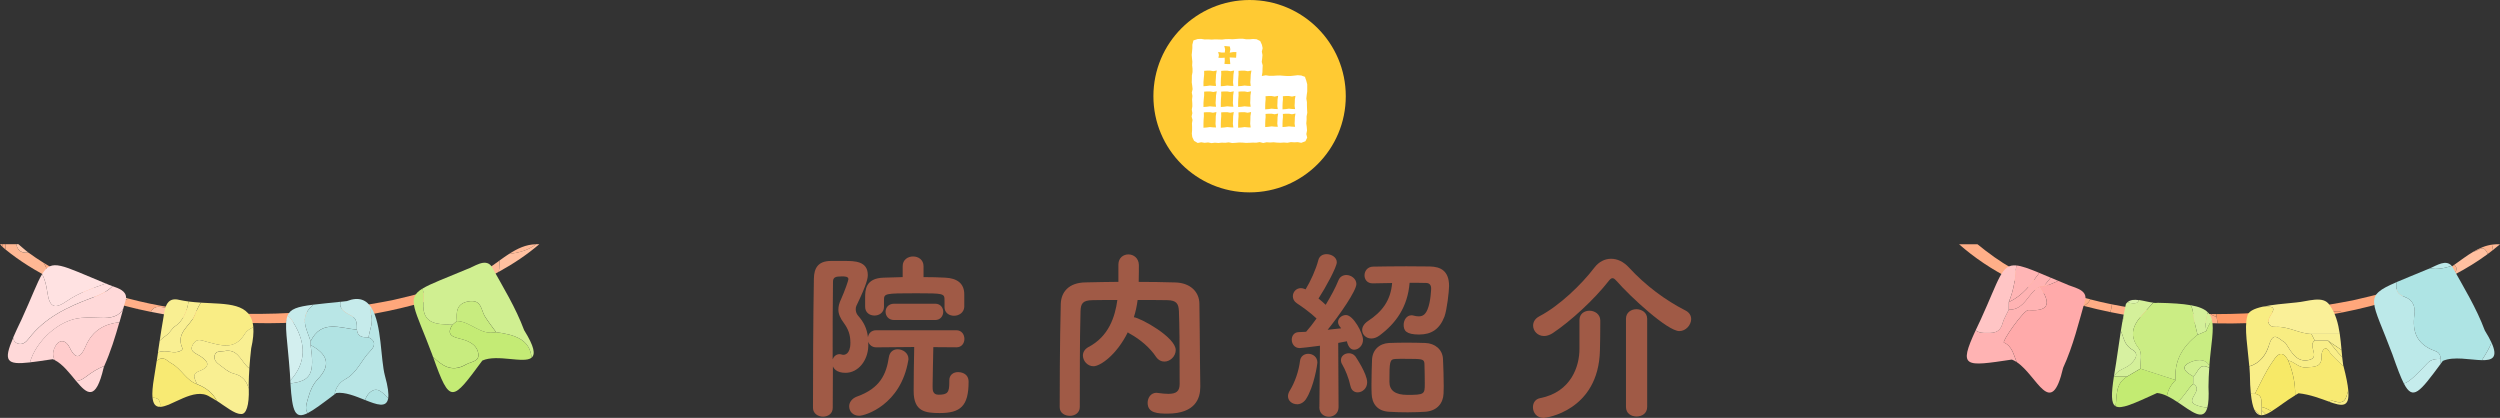 <svg xmlns="http://www.w3.org/2000/svg" id="_&#x30EC;&#x30A4;&#x30E4;&#x30FC;_2" viewBox="0 0 584.79 97.75"><rect x="0" y="0" width="584.79" height="97.75" fill="#333333" stroke="none"/><g id="_&#x6587;&#x5B57;"><path d="M470.66,62.79c-2.86-1.62-5.58-3.6-8.1-5.66-1.44,0-2.87,0-4.31,0,3.54,3.11,7.73,5.97,12.41,8.28v-2.62Z" style="fill:#ffaf88;"></path><path d="M473.68,66.81c0-.8,0-1.6,0-2.4-1.03-.51-2.03-1.05-3.02-1.62v2.62c.98.49,1.99.95,3.02,1.4Z" style="fill:#ffb48e;"></path><path d="M474.39,67.13c0-.79,0-1.58,0-2.36-.24-.12-.47-.24-.71-.35,0,.8,0,1.6,0,2.4.24.1.47.21.71.31Z" style="fill:#ffc5a8;"></path><path d="M503.8,73.27c.19.54.35,1.02.48,1.44,3.64.43,7.33.71,11.05.85-.23-.66-.39-1.37-.5-2.13-3.73-.09-7.45-.33-11.14-.73,0,.17.03.36.11.57Z" style="fill:#ffc5a8;"></path><path d="M571.66,65.48c.82-.39,1.63-.79,2.42-1.2,0-.09,0-.19,0-.28-.34-.45-.7-.88-1.07-1.3-.93.62-1.9,1.21-2.95,1.73.01,0,.03.02.04.03.65.29,1.17.63,1.57,1.02Z" style="fill:#ffb894;"></path><path d="M487.77,69.72c-1.69-.46-3.35-.97-4.99-1.53.75.71,1.51,1.41,2.25,2.13.93-.06,2.33.1,2.74-.59Z" style="fill:#ffb894;"></path><path d="M476.6,68.03c.14-.78.43-1.45.86-1.88-1.04-.44-2.06-.9-3.07-1.39,0,.79,0,1.58,0,2.36.73.31,1.46.61,2.21.91Z" style="fill:#ffb894;"></path><path d="M584.79,57.14c-.55-.03-1.09,0-1.6.05-.12.49-.23.99-.29,1.48.65-.5,1.28-1.01,1.89-1.53Z" style="fill:#ffba97;"></path><path d="M493.62,73c3.47.71,7.04,1.28,10.66,1.7-.13-.42-.29-.89-.48-1.44-.08-.22-.11-.41-.11-.57-3.35-.37-6.66-.88-9.9-1.54.15.59.11,1.23-.17,1.85Z" style="fill:#ffaf88;"></path><path d="M518.78,75.65c-.11-.43-.2-.94-.29-1.55-.61-.14-1.04-.36-1.34-.64-.77,0-1.55-.02-2.32-.04.11.76.27,1.47.5,2.13,1.15.04,2.3.08,3.45.09Z" style="fill:#ffaf88;"></path><path d="M485.04,70.31c.02.18-.01.37-.07.56.82.24,1.65.47,2.49.69.56-.34,1.12-.82,1.41-1.37.03-.06.06-.11.09-.17-.4-.1-.8-.2-1.19-.31-.4.7-1.81.54-2.74.59Z" style="fill:#ffaf88;"></path><path d="M541.74,72.93c-.57-.07-1.2.14-1.34.62-.09.3-.18.58-.29.83,1.24-.17,2.47-.35,3.7-.55.48-.44,1.19-.68,1.88-.87.86-.23,1.63-.18,2.27.12,8.6-1.7,16.67-4.24,23.71-7.6-.4-.39-.92-.73-1.57-1.02-.02,0-.03-.02-.04-.03-1.32.65-2.75,1.19-4.37,1.52-4.73,1.77-9.98,3.09-15.3,4.3-1.86.37-3.77.71-5.71,1.03-.29,1.09-1.12,1.87-2.94,1.65Z" style="fill:#ffa77b;"></path><path d="M540.11,74.38c.11-.25.21-.53.29-.83.14-.48.77-.69,1.34-.62,1.82.21,2.65-.57,2.94-1.65-4.25.69-8.66,1.25-13.16,1.63.47.92.82,1.67,1.05,2.29,2.53-.2,5.05-.47,7.54-.81Z" style="fill:#ffa578;"></path><path d="M518.46,73.47c-.44,0-.87,0-1.31,0,.31.27.73.49,1.34.64-.03-.23-.04-.44-.03-.63Z" style="fill:#ffa578;"></path><path d="M518.49,74.1c.09.61.18,1.12.29,1.55,4.6.07,9.22-.08,13.79-.45-.23-.62-.58-1.37-1.05-2.29-4.29.36-8.67.56-13.06.56,0,.19,0,.4.03.63Z" style="fill:#f96;"></path><path d="M581.95,59.39c.32-.24.64-.48.95-.72.06-.49.17-.99.29-1.48-1.68.19-3.17.83-4.62,1.69.41-.09.84-.26,1.3-.53,1.24-.75,1.6.25,2.09,1.05Z" style="fill:#ffb48e;"></path><path d="M574.09,61.95c-.36.25-.72.5-1.09.75.37.42.74.84,1.07,1.3.87-.95.59-1.55.02-2.04Z" style="fill:#ffb48e;"></path><path d="M574.08,64c0,.09,0,.19,0,.28,2.83-1.48,5.47-3.11,7.87-4.88-.49-.8-.85-1.8-2.09-1.05-.46.28-.88.45-1.3.53-1.49.88-2.93,1.98-4.48,3.07.58.5.85,1.09-.02,2.04Z" style="fill:#ffc0a0;"></path><path d="M484.97,70.87c.06-.19.09-.38.07-.56-.74-.72-1.5-1.41-2.25-2.13-1.81-.62-3.59-1.3-5.33-2.04-.43.43-.72,1.1-.86,1.88,2.68,1.06,5.48,2.01,8.37,2.84Z" style="fill:#ffad85;"></path><path d="M487.46,71.56c2.02.53,4.07,1.01,6.16,1.44.27-.63.32-1.26.17-1.85-1.63-.33-3.24-.7-4.83-1.12-.03.06-.06.11-.09.17-.29.55-.85,1.03-1.41,1.37Z" style="fill:#ffad85;"></path><path d="M545.69,72.96c-.69.19-1.4.43-1.88.87,1.4-.23,2.78-.48,4.15-.75-.64-.3-1.41-.35-2.27-.12Z" style="fill:#ffa578;"></path><path d="M469.89,70.64c0,.6,0,1.21-.01,1.81,3.84.09,4.51-4.08,7.28-5.43h0c.3,0,.6,0,.9-.01h0c.54-.7,1.07-1.4,1.62-2.06-.98-.41-1.86-.78-2.66-1.11-1.93,2.67-3.93,5.38-7.13,6.81Z" style="fill:#ffb3b3;"></path><path d="M468.75,80.13c-.53-.24,4.64-7.67,5.71-7.59,5.6.39,4.86-2.19,2.69-5.52-2.77,1.35-3.43,5.52-7.28,5.43-.5,1.08-1.16,2.11-1.47,3.24-.67,2.39-2.47,2.22-4.31,2.19-.82-.01-1.47-.23-1.96-.6-4.08,8.82-2.54,8.47,8.48,6.83.37.14.74.34,1.1.57-.71-1.71-1.01-3.67-2.97-4.56Z" style="fill:#ffb3b3;"></path><path d="M462.14,77.28c.49.36,1.13.58,1.96.6,1.85.03,3.65.2,4.31-2.19.31-1.13.97-2.16,1.47-3.24,0-.6,0-1.21.01-1.81,1.16-2.79,1.58-5.66,1.73-8.55-3.49-.32-3.93,3.12-8.32,12.71-.43.9-.82,1.72-1.17,2.48Z" style="fill:#ffc5c5;"></path><path d="M469.89,70.64c3.2-1.43,5.19-4.14,7.13-6.81-2.43-1.01-4.12-1.62-5.39-1.74-.16,2.9-.57,5.76-1.73,8.55Z" style="fill:#ffb5b5;"></path><path d="M478.06,67.01h0s0,0,0,0c-.3,0-.6,0-.9.01h0c2.17,3.33,2.91,5.91-2.69,5.52-1.07-.07-6.24,7.35-5.71,7.59,1.96.89,2.26,2.85,2.97,4.56,4.84,3.18,8.03,13.56,10.87,1.35,2.35-5.12,3.67-10.64,5.22-16.09.27-2.4-3.04-2.71-4.65-3.55-.6-.25-1.17-.48-1.72-.71-1.09.53-2.2,1-3.39,1.32Z" style="fill:#faa;"></path><path d="M478.06,67.01c1.18-.32,2.3-.8,3.39-1.32-.62-.26-1.21-.5-1.76-.74-.56.66-1.09,1.36-1.62,2.06h0Z" style="fill:#ffb3b3;"></path><path d="M496.71,73.84c-.1.52-.19,1.03-.28,1.55.21-.5.28-1.02.28-1.55Z" style="fill:#d5f19e;"></path><path d="M497.63,70.71c1.57.47,2.49.33,2.66-.51-1.04-.15-2-.1-2.66.51Z" style="fill:#dbf3ac;"></path><path d="M513.02,89.8h0c-1.39,1.27-2.16,3.07-3.67,4.24,3.24,2.14,6.08,4.68,6.99,1.29-.95-.06-1.88-.27-2.73-.62-2.68-1.13,2.07-3.44-.59-4.91Z" style="fill:#d0ef91;"></path><path d="M497.55,88.09s0-.04,0-.06c-.99,0-1.98,0-2.97,0h0s-.07,0-.1,0c-.64,4.19-.69,6.33.38,6.99.42-2.33-.21-5.17,2.7-6.92Z" style="fill:#cbed84;"></path><path d="M514.05,78.31c.69-.29,1.37-.59,2.06-.88h0c-.33-1.53-.1-2.97.34-4.37-.79-.79-2.07-1.33-4.05-1.68.44.59.57,1.42.66,2.27.16,1.57.65,3.11.99,4.66Z" style="fill:#d4f09a;"></path><path d="M497.63,70.71c-.13.12-.25.25-.35.41-.21.9-.4,1.81-.57,2.72,0,.53-.07,1.05-.28,1.55-.12.67-.23,1.34-.33,2.01.69,1.52.76,3.3,2.72,4.41,1.61.91.69,2.32-.46,3.38-1.15,1.06-3.14,1.27-3.78,2.82.99,0,1.98,0,2.97,0,.03,0,.06,0,.1,0h0c1.02-.6,2.04-1.19,3.05-1.79h0c-.09-1.59.49-3.57-.39-4.71-3.53-4.53.54-7.37,2.97-10.31.13-.16.27-.28.42-.4-1.06-.11-2.28-.47-3.4-.63-.18.84-1.1.98-2.66.51Z" style="fill:#d4f09a;"></path><path d="M494.58,88.03c.64-1.55,2.63-1.76,3.78-2.82,1.15-1.07,2.07-2.47.46-3.38-1.97-1.12-2.03-2.89-2.72-4.41-.4,2.53-.73,5.07-1.13,7.6-.19,1.11-.35,2.11-.49,3.02.03,0,.07,0,.1,0h0Z" style="fill:#d7f1a1;"></path><path d="M516.11,77.43c.31-.94.76-1.79,1.31-2.6-.18-.7-.48-1.29-.97-1.77-.44,1.4-.66,2.84-.34,4.37Z" style="fill:#d3f098;"></path><path d="M513.02,88.04c0,.59,0,1.17,0,1.76,2.66,1.46-2.09,3.78.59,4.91.84.36,1.77.56,2.73.62.27-1.02.37-2.58.26-4.85.01-1.6.08-3.07.18-4.42-2.46-1.41-2.58,1.19-3.75,1.99Z" style="fill:#d5f19c;"></path><path d="M516.11,77.43h0c-.69.29-1.37.59-2.06.88h0c-3.67,2.83-5.53,6.31-5.13,10.6-1.16,1.12-1.8,2.36-2.04,3.71.83.38,1.66.89,2.46,1.42,1.51-1.16,2.29-2.96,3.67-4.24h0c0-.59,0-1.17,0-1.76-1.46-.82-3.17-2.02-1.01-3.14,1.34-.7,3.72-1.29,4.8.65.4-5.09,1.16-8.48.6-10.71-.54.81-1,1.66-1.31,2.6Z" style="fill:#c9ed82;"></path><path d="M500.7,86.24h0s0,0,0,0c-1.02.6-2.04,1.19-3.05,1.79h0s-.06.04-.09.06c-2.91,1.76-2.28,4.6-2.7,6.92,1.29.8,4.21-.58,9.71-3.08.76.07,1.54.32,2.32.68.24-1.35.88-2.59,2.04-3.71-2.74-.89-5.48-1.78-8.23-2.66Z" style="fill:#c3eb72;"></path><path d="M503.27,71.23c-2.43,2.94-6.5,5.78-2.97,10.31.88,1.13.3,3.12.39,4.71h0c2.74.89,5.48,1.78,8.23,2.67-.4-4.29,1.46-7.77,5.13-10.6h0c-.34-1.55-.83-3.09-.99-4.66-.09-.85-.22-1.68-.66-2.27-1.86-.33-4.34-.5-7.64-.56-.33.05-.69.04-1.07,0-.15.12-.29.25-.42.4Z" style="fill:#cbed84;"></path><path d="M512.02,84.9c-2.17,1.13-.45,2.33,1.01,3.14,1.17-.79,1.29-3.4,3.75-1.99.01-.17.02-.34.04-.51-1.07-1.93-3.45-1.35-4.8-.65Z" style="fill:#d0ef91;"></path><path d="M570.93,83.94c-1.16.04-2.19.05-3.1,1-2.65,2.78-4.17,4.37-5.52,4.78,2.11,4.07,3.66,2.07,8.62-4.63v-1.15s0,0,0,0Z" style="fill:#c5ecec;"></path><path d="M573.48,62.18c-1.32-1.54-3.42-.14-5.08.59,1.46.28,3.16.08,5.08-.59Z" style="fill:#bde9e9;"></path><path d="M562.57,69.48c1.91.67,2.44,2.38,2.2,4.1-.52,3.81.36,6.96,4.95,8.56.88.31,1.14,1.03,1.2,1.8h0,0c0,.38,0,.77,0,1.15.16-.22.33-.44.5-.67,2.53-1.13,6.45-.23,9.13-.17,1.04-1.58,1.87-3.08,2.25-4.11-.36-.79-.87-1.72-1.56-2.83-1.97-5.27-4.94-10.12-7.7-15.06-.02-.03-.04-.04-.06-.07-1.92.67-3.61.86-5.08.59-.23.1-.45.19-.66.26-3,1.26-5.37,2.19-7.19,2.98,0,.07,0,.15,0,.22-.08,1.62.04,2.56,2.03,3.25Z" style="fill:#aee4e4;"></path><path d="M559.67,83.03c1.07,3.04,1.89,5.25,2.64,6.7,1.34-.41,2.87-2,5.52-4.78.9-.95,1.94-.97,3.1-1h0c-.06-.77-.32-1.49-1.2-1.8-4.6-1.6-5.48-4.76-4.95-8.56.24-1.73-.29-3.44-2.2-4.1-1.99-.7-2.11-1.64-2.03-3.25,0-.07,0-.15,0-.22-7.87,3.38-5.71,4.06-.87,17.02Z" style="fill:#bce9e9;"></path><path d="M582.8,80.14c-.37,1.03-1.21,2.53-2.25,4.11,2.44.05,3.86-.6,2.25-4.11Z" style="fill:#bae8e8;"></path><path d="M541.46,79.67h0c1.04,0,2.07,0,3.11,0,.34.22.66.46.97.71.71.5,1.45.99,2.18,1.47-.11-1.23-.23-2.49-.41-3.74-2.21,0-4.42,0-6.63,0,.26.52.52,1.03.78,1.55Z" style="fill:#f9ef92;"></path><path d="M529.03,95.98h0s0,0,0,0c0,.38,0,.77-.01,1.15.3,0,.62-.08.97-.22-.32-.32-.64-.63-.96-.94Z" style="fill:#f9ee88;"></path><path d="M529.87,71.74c2.06-.1,2.38.33,1.24,2.08-.9,1.38-.55,2.74,1.27,2.65,2.95-.15,5.45,1.59,8.3,1.65h0c2.21,0,4.42,0,6.63,0-.36-2.47-.99-4.88-2.39-6.76-1.47-2.36-5.19-.79-7.79-.61-2.93.28-5.74.53-7.84,1,.18,0,.38,0,.59-.01Z" style="fill:#faf098;"></path><path d="M530.71,80.88c1.03-3.54,2.21-1.69,3.65-.85.21.12.35.37.49.58,1.27,1.94,2.47,4.24,5.28,3.58,2.72-.63-.41-3.37,1.32-4.53h0,0c-.26-.52-.52-1.03-.78-1.55h0c-2.86-.06-5.35-1.8-8.3-1.65-1.82.09-2.17-1.27-1.27-2.65,1.14-1.75.82-2.18-1.24-2.08-.21.01-.4.01-.59.01-2.07.46-3.46,1.14-3.6,2.28-.75,2.61.15,7.64.48,11.65,2.44-.66,3.95-2.77,4.54-4.8Z" style="fill:#f8ed82;"></path><path d="M545.87,93.82c-.4-.14-.76-.06-1.07.15,3.04,1.08,4.87,1.45,4.5-2.64-.57,1.91-.7,3.42-3.43,2.49Z" style="fill:#f9ee88;"></path><path d="M527.46,92.11h0,0c1.3-2.45,2.42-5.03,3.99-7.3.75-1.09,2.14-3.65,3.8-.48h0c1.49.28,2.43,1.78,4.22,1.62,1.89-.18,3.71.04,3.58-2.72-.05-1.18.89-2.51,1.7-1.14.81,1.38,2.3,2.4,3.43,3.62-.02-.08-.04-.16-.06-.24-.1-.63-.18-1.29-.25-1.97-1.2-1.11-2.18-2.59-3.31-3.82-1.04,0-2.07,0-3.11,0h0c-1.73,1.16,1.4,3.9-1.32,4.53-2.81.65-4.01-1.65-5.28-3.58-.14-.21-.28-.46-.49-.58-1.44-.85-2.62-2.7-3.65.85-.59,2.04-2.11,4.14-4.54,4.8.05.6.09,1.17.11,1.72.02,1.87.1,3.41.23,4.68.26.05.58.07.95.03Z" style="fill:#f9ee88;"></path><path d="M544.57,79.68c.32.25.64.48.97.71-.31-.25-.64-.49-.97-.71Z" style="fill:#f9ee88;"></path><path d="M544.57,79.68c1.13,1.23,2.11,2.71,3.31,3.82-.06-.53-.11-1.08-.16-1.63-.73-.49-1.47-.97-2.18-1.47-.33-.23-.66-.47-.97-.71Z" style="fill:#f8ed82;"></path><path d="M527.3,95.77c.34.75.75,1.16,1.25,1.3-.42-.43-.84-.86-1.25-1.3Z" style="fill:#faf2a4;"></path><path d="M529.03,95.98h0c.32.31.64.62.96.94.42-.16.87-.4,1.36-.71-.71-.44-1.46-.81-2.3-1.01,0,.26-.01.52-.02.78Z" style="fill:#f8ea72;"></path><path d="M544.75,82.08c-.81-1.37-1.76-.03-1.7,1.14.13,2.76-1.69,2.54-3.58,2.72-1.79.17-2.72-1.34-4.22-1.62h0c1.08,2.62,1.69,5.32,1.62,8.14.26-.16.53-.32.8-.47,2.71.28,5.17,1.26,7.13,1.96.31-.2.67-.28,1.07-.15,2.72.93,2.86-.58,3.43-2.49-.12-1.34-.48-3.18-1.11-5.62-1.13-1.23-2.62-2.24-3.43-3.62Z" style="fill:#f8ea72;"></path><path d="M529.03,95.98c0-.26.01-.52.02-.78-.17-1.22.36-2.79-1.59-3.09h0c-.38.04-.69.02-.95-.03.17,1.7.44,2.9.79,3.7.42.43.83.86,1.25,1.3.15.04.3.06.47.06,0-.38,0-.77.01-1.15h0Z" style="fill:#f8ed82;"></path><path d="M535.25,84.33h0c-1.66-3.17-3.04-.61-3.8.48-1.57,2.27-2.69,4.85-3.99,7.3h0c1.95.3,1.42,1.87,1.59,3.09.84.2,1.59.57,2.3,1.01,1.51-.93,3.35-2.42,5.52-3.73.07-2.82-.54-5.52-1.62-8.14Z" style="fill:#f7e967;"></path><path d="M.55,57.12c-.18,0-.37,0-.55,0,.18.16.37.46.55.62,0-.15,0-.46,0-.62Z" style="fill:#ffb48e;"></path><path d="M1.25,58.33c0-.35,0-.86,0-1.21-.23,0-.47,0-.7,0,0,.15,0,.46,0,.62.23.2.46.4.7.59Z" style="fill:#ffaf88;"></path><path d="M116.66,63.59c3.5-1.92,6.69-4.07,9.48-6.46-.26-.01-.51-.02-.75-.01-1.8,1.44-3.98,1.98-6.36,2.3-.72.47-1.43.98-2.16,1.5-.11.82-.02,1.83-.19,2.55,0,.04-.01.07-.02.11Z" style="fill:#ffc0a0;"></path><path d="M32.01,72.23c.1.02.2.04.29.07-.09-.07-.19-.09-.29-.07Z" style="fill:#ffc5a8;"></path><path d="M35.44,72.69c-.06.09-.11.17-.16.25,2.04.42,4.11.78,6.21,1.1-.02-.21-.04-.42-.05-.64-.02-.44-.12-.99-.35-1.32-.33-.05-.66-.09-.98-.14-1.59.41-3.52-1.04-4.67.75Z" style="fill:#ffc5a8;"></path><path d="M99.44,70.58c.34-.1.68-.19,1.01-.3-.02-.72.08-1.51.14-2.27-.47.13-.95.27-1.43.39.21.63.29,1.35.28,2.18Z" style="fill:#ffb894;"></path><path d="M12.55,65.46c-1.51-.88-1.42-2.77-2.36-3.99-1.19-.74-2.36-1.52-3.49-2.35-.24,0-.49,0-.73,0-1.32-.02-1.99-.95-2.14-1.99-.86,0-1.71,0-2.57,0,0,.35,0,.86,0,1.21,3.3,2.69,7.1,5.07,11.29,7.13Z" style="fill:#ffb894;"></path><path d="M5.96,59.11c.25,0,.49.01.73,0-.82-.6-1.62-1.36-2.4-2-.16,0-.32,0-.47,0,.15,1.03.82,1.97,2.14,1.99Z" style="fill:#ffc8ac;"></path><path d="M107.2,67.96c3.35-1.29,6.52-2.75,9.46-4.37,0-.04,0-.07.02-.11.17-.72.08-1.74.19-2.55-2.14,1.54-4.4,3.2-7.23,4.25-.2.19-.43.38-.71.57-.78.52-1.99,1.21-1.73,2.22Z" style="fill:#ffba97;"></path><path d="M119.03,59.43c2.37-.32,4.56-.86,6.36-2.3-2.39.05-4.38,1.02-6.36,2.3Z" style="fill:#ffba97;"></path><path d="M41.48,74.05c.66.1,1.32.2,1.99.29-.3-.56-.31-1.24-.27-1.94-.71-.09-1.41-.2-2.11-.3.23.32.33.87.35,1.32,0,.22.03.43.05.64Z" style="fill:#ffaf88;"></path><path d="M12.55,65.46c5.84,2.87,12.44,5.13,19.47,6.78.1-.02.2,0,.29.07.98.23,1.97.44,2.97.64.05-.08.11-.16.16-.25,1.14-1.78,3.07-.34,4.67-.75-3.43-.54-6.81-1.25-10.1-2.12-.33.24-.71.36-1.1.27-1.02-.23-2.02-.78-2.92-1.44-5.63-1.8-10.95-4.17-15.8-7.19.94,1.22.85,3.11,2.36,3.99Z" style="fill:#ffaf88;"></path><path d="M68.39,74.31c-.57-.07-1.2.14-1.33.62-.06.21-.13.41-.2.59,1.14-.03,2.28-.08,3.42-.14.48-.55,1.27-.83,2.04-1.04,1.24-.34,2.3-.08,3.03.68,8.38-.75,16.55-2.23,24.09-4.44.01-.83-.07-1.55-.28-2.18-2.4.64-4.85,1.23-7.32,1.8-6.48,1.29-13.46,2.27-20.64,2.79-.36.91-1.2,1.52-2.82,1.32Z" style="fill:#ffa77b;"></path><path d="M66.85,75.53c.07-.19.14-.38.2-.59.14-.48.77-.69,1.33-.62,1.62.19,2.46-.42,2.82-1.32-4.44.32-8.95.48-13.46.41.43.83.79,1.54,1.07,2.15,2.68.07,5.36.06,8.04-.02Z" style="fill:#ffa578;"></path><path d="M43.47,74.33c.58.08,1.16.16,1.74.23.13-1.12.9-1.57,2.37-1.7-1.46-.13-2.92-.29-4.37-.47-.05.7-.03,1.38.27,1.94Z" style="fill:#ffa578;"></path><path d="M45.21,74.56c4.47.55,9.03.88,13.61.99-.28-.61-.64-1.32-1.07-2.15-3.4-.05-6.8-.23-10.17-.54-1.47.13-2.23.58-2.37,1.7Z" style="fill:#f96;"></path><path d="M107.2,67.96c-.26-1.01.95-1.7,1.73-2.22.28-.19.51-.38.71-.57-.8.3-1.65.55-2.55.74-.69.26-1.39.5-2.1.74.33.4.62.99.86,1.82.45-.17.9-.34,1.35-.51Z" style="fill:#ffc0a0;"></path><path d="M100.46,70.29c.49-.15.98-.3,1.46-.46-.11-.74-.17-1.57.62-1.95.99-.48,1.07.68,1.52,1.15.02.02.05.04.07.07.58-.2,1.16-.41,1.73-.62-.24-.83-.53-1.42-.86-1.82-1.43.48-2.9.93-4.4,1.35-.05.76-.16,1.55-.14,2.27Z" style="fill:#ffc5a8;"></path><path d="M102.54,67.87c-.79.38-.73,1.21-.62,1.95.74-.24,1.48-.48,2.21-.73-.02-.02-.05-.04-.07-.07-.45-.47-.52-1.63-1.52-1.15Z" style="fill:#ffd7c3;"></path><path d="M30,69.82c-1.35-.36-2.7-.74-4.02-1.17.9.66,1.9,1.21,2.92,1.44.39.09.77-.03,1.1-.27Z" style="fill:#ffc1a2;"></path><path d="M72.32,74.35c-.78.21-1.57.49-2.04,1.04,1.7-.09,3.39-.21,5.08-.36-.73-.76-1.79-1.01-3.03-.68Z" style="fill:#ffa578;"></path><path d="M18.89,74.37c1.49-.12,3-.1,4.5-.02,2.47.13,4.49-.28,5.45-2.19.17-.63.35-1.25.53-1.88.01-.1.03-.19.04-.29.01-.13.04-.26.08-.38-.01-1.55-1.67-2.15-3.16-2.67-1.29,1.35-3.04,2.07-4.85,2.74-5.62,2.09-10.97,4.59-14.76,9.54-.61.8-1.51,1.62-2.71,1.08-.67-.3-.85-.8-.9-1.35-2.39,5.54-1.6,6.44,3.9,5.82,1.42-5.04,6.86-9.98,11.9-10.39Z" style="fill:#ffd9d9;"></path><path d="M12.91,81.07c1.07-1.96,2.61-1.43,3.4.24,1.66,3.51,2.85,1.69,3.72-.31,1.66-3.85,4.53-5.23,7.92-5.63.3-1.07.6-2.14.9-3.21-.96,1.92-2.98,2.33-5.45,2.19-1.49-.08-3.01-.1-4.5.02-5.04.4-10.48,5.35-11.9,10.39,1.45-.16,3.21-.43,5.34-.74.15.06.29.12.44.19-.43-.9-.54-1.91.14-3.14Z" style="fill:#ffd7d7;"></path><path d="M17.82,89.14c2.55,3.05,4.57,4.84,6.44-3.2.05-.11.09-.22.14-.33-1.54.6-2.99,1.51-4.38,2.59-.77.6-1.52.91-2.2.95Z" style="fill:#ffd7d7;"></path><path d="M29.36,70.28c.04-.13.07-.25.11-.38.01-.1,0-.19,0-.29-.04.12-.06.24-.08.38,0,.1-.03.19-.04.29Z" style="fill:#ffd7d7;"></path><path d="M15.65,70.42c2.79-1.92,5.96-2.97,9.1-4.1-10.43-4.27-12.61-5.95-14.89-2.2.58,1.14.98,2.52,1.21,4.21.52,3.79,1.86,3.97,4.58,2.09Z" style="fill:#ffe2e2;"></path><path d="M27.94,75.37c-3.39.39-6.25,1.78-7.92,5.63-.86,2-2.06,3.82-3.72.31-.79-1.67-2.32-2.2-3.4-.24-.68,1.23-.57,2.24-.14,3.14,1.91.95,3.57,3.15,5.05,4.93.68-.04,1.43-.35,2.2-.95,1.39-1.07,2.84-1.98,4.38-2.59,1.48-3.29,2.55-6.75,3.54-10.24Z" style="fill:#fcc;"></path><path d="M3.99,80.29c1.2.54,2.1-.28,2.71-1.08,3.79-4.95,9.14-7.45,14.76-9.54,1.81-.67,3.56-1.39,4.85-2.74-.55-.19-1.07-.37-1.48-.59-.03-.01-.06-.02-.08-.03-3.14,1.13-6.31,2.17-9.1,4.1-2.72,1.88-4.06,1.7-4.58-2.09-.23-1.69-.63-3.07-1.21-4.21-1.19,1.94-2.4,5.35-4.82,10.62-.79,1.64-1.44,3.02-1.95,4.21.05.55.23,1.05.9,1.35Z" style="fill:#ffdfdf;"></path><path d="M57.59,85.5c-1.39-1.55-2.25-3.94-5.1-3.37-.85.17-1.94-.15-2.27.98-.29,1.01.42,1.72,1.16,2.26,1.04.75,2.08,1.73,3.26,2.01,2.18.52,3.09,1.86,3.58,3.62,0-.35-.02-.71-.05-1.08.02-1.33.08-2.57.16-3.73-.23-.17-.48-.39-.74-.68Z" style="fill:#f9ef92;"></path><path d="M41.1,76.21c1.5-.92,2.76-3.49,3-5.69-.71-.09-1.42-.21-2.12-.36-3.24-.85-3.45,2.22-3.82,4.54-.29,1.63-.55,3.31-.8,5,.52-.48,1.05-.94,1.63-1.32.77-.51,1.19-1.61,2.11-2.17Z" style="fill:#f9ef92;"></path><path d="M37.38,83.95c1.18-.44,1.82.56,2.71,1.04,2.33,1.26,3.43,3.98,6.01,4.89-.42-1.13-1.46-2.3.55-3.08,2.89-1.12,1.98-2.38.03-3.59-1.05-.65-2.59-1.08-1.43-2.81.92-1.38,1.92-.74,3.26-.4,3.07.78,6.41,2.04,8.74-1.87.44-.73,1.17-1.22,2.01-1.56-.48-5.84-6.12-5.4-12.27-5.77-.5.76-.97,1.73-1.44,2.93-.98,2.51-4.52,4.04-2.9,7.69.29.65-1.39,1.15-2.52.92-1.24-.25-2.3-.24-3.16.06-.1.67-.2,1.34-.3,2.01.19-.18.42-.34.72-.45Z" style="fill:#f9ed85;"></path><path d="M37.41,94.15c-.25-1-.98-1.1-1.73-1.14.15,1.56.76,2.13,1.66,2.16.14-.26.18-.59.07-1.02Z" style="fill:#f9ed85;"></path><path d="M58.21,90.99c-.49-1.76-1.39-3.1-3.58-3.62-1.18-.28-2.22-1.26-3.26-2.01-.73-.53-1.45-1.24-1.16-2.26.33-1.14,1.42-.81,2.27-.98,2.84-.57,3.7,1.82,5.1,3.37.26.29.5.51.74.68.12-1.75.29-3.32.44-4.7.46-2.01.6-3.62.49-4.92-.84.34-1.57.83-2.01,1.56-2.33,3.91-5.67,2.65-8.74,1.87-1.34-.34-2.34-.97-3.26.4-1.16,1.73.38,2.16,1.43,2.81,1.95,1.21,2.86,2.48-.03,3.59-2.01.78-.97,1.95-.55,3.08,2.22.82,3.86,2.29,4.63,3.9,2.17,1.42,4.18,3.07,5.57,3.07,1.32.23,2.02-2.05,1.91-5.85Z" style="fill:#f9ef92;"></path><path d="M40.12,82.33c1.13.23,2.81-.27,2.52-.92-1.62-3.65,1.92-5.19,2.9-7.69.47-1.2.94-2.17,1.44-2.93-.96-.06-1.92-.14-2.89-.26-.24,2.2-1.5,4.77-3,5.69-.91.56-1.34,1.65-2.11,2.17-.58.39-1.11.85-1.63,1.32-.13.9-.27,1.79-.4,2.69.86-.3,1.92-.31,3.16-.06Z" style="fill:#f9ef92;"></path><path d="M46.1,89.88c-2.58-.91-3.68-3.63-6.01-4.89-.88-.48-1.53-1.48-2.71-1.04-.3.11-.53.26-.72.45-.2,1.31-.4,2.61-.61,3.87-.37,2.14-.48,3.68-.38,4.75.76.04,1.48.14,1.73,1.14.11.43.07.76-.07,1.02,2.71.08,8.07-4.75,11.71-2.39.56.3,1.13.64,1.68,1-.77-1.61-2.41-3.08-4.63-3.9Z" style="fill:#f8ea73;"></path><path d="M109.02,85.25c1.17-.69,3.13-.65,2.86-2.53-.24-1.62-1.43-2.55-3.1-3.15-1.85-.66-4.88-.63-2.96-3.61h0s0,0,0,0c-3.84-.15-7.06-.12-6.81-5.2.03-.69.16-1.96-.14-3.29-3.97,2.41-1.81,4.66,2.22,15.45.07.19.13.38.2.56,1.96,1.83,4.23,3.81,7.73,1.75Z" style="fill:#c8ec7f;"></path><path d="M124.35,83.65c-.42-4.32-4.02-5.36-8.3-5.95h0s0,0,0,0c-3.7.81-5.82-2.51-9.17-2.61-.35.29-.69.58-1.04.88h0c-1.92,2.97,1.1,2.94,2.96,3.61,1.67.6,2.86,1.53,3.1,3.15.28,1.88-1.69,1.84-2.86,2.53-3.49,2.06-5.77.08-7.73-1.75,3.99,11.24,4.46,10.37,11.52.83,3.52-1.57,9.74.8,11.53-.68Z" style="fill:#c4eb75;"></path><path d="M99.02,70.77c-.25,5.08,2.96,5.05,6.81,5.2h0c.35-.29.69-.58,1.04-.88-.13-1.95-.19-4.02,2.59-4.57,3.24-.64,3.02,1.97,3.97,3.49.79,1.27,1.74,2.46,2.62,3.69h0c4.29.58,7.88,1.63,8.3,5.95.92-.76.67-2.54-1.75-6.42-1.96-5.26-4.92-10.08-7.68-15.01-1.5-1.88-4.05.23-5.78.78-5.11,2.15-8.37,3.33-10.26,4.48.29,1.32.17,2.6.14,3.29Z" style="fill:#d0ef91;"></path><path d="M113.42,74.02c-.94-1.52-.73-4.13-3.97-3.49-2.78.55-2.72,2.62-2.59,4.57,3.35.11,5.47,3.42,9.17,2.61h0c-.88-1.23-1.83-2.42-2.62-3.69Z" style="fill:#c8ec7f;"></path><path d="M68.66,75.5c-.43-.69-.84-1.31-1.4-1.65-.82,2.03,0,5.82.55,13.44.03.61.07,1.18.1,1.73,3.74-4.15,3.74-8.65.75-13.52Z" style="fill:#d3efef;"></path><path d="M86.74,73.36c.68,2.04-.27,3.71-.53,5.55,1.81.86,1.51,2.1.39,3.21-2.09,2.09-3.02,5.08-5.91,6.63-1.35.72-2.17,2-2.46,3.5.14-.11.28-.21.43-.32,2.05-.28,4.53.76,6.72,1.63.03-.07.06-.14.09-.21.58-1.51,2.06-2.8,3.5-1.84.69.46,1.31,1.03,1.83,1.68.17-1.04-.04-2.72-.76-5.31-1.02-3.78-.72-11.98-3.13-15.85-.3.22-.42.61-.17,1.33Z" style="fill:#b9e6e6;"></path><path d="M88.97,91.51c-1.44-.96-2.92.34-3.5,1.84-.03.08-.06.14-.09.21,2.75,1.1,5.03,1.94,5.42-.38-.52-.65-1.14-1.22-1.83-1.68Z" style="fill:#b1e3e3;"></path><path d="M80.69,88.75c2.89-1.55,3.82-4.54,5.91-6.63,1.11-1.11,1.42-2.35-.39-3.21-1.32.02-2.56-.06-2.73-1.79h0c-3.92-.35-8.28-2.45-10.82,2.71,0,.29,0,.59,0,.88,3.76,2.04,5.06,4.48,1.62,8.06-.99,1.04-1.69,2.53-2.08,3.93-.4,1.43-1.05,3.06-.19,3.92,1.44-.74,3.44-2.25,6.23-4.36.29-1.5,1.11-2.78,2.46-3.5Z" style="fill:#b1e3e3;"></path><path d="M72,96.61c-.86-.86-.21-2.48.19-3.92.39-1.41,1.09-2.9,2.08-3.93,3.44-3.58,2.14-6.02-1.62-8.06.98,6.63.12,8.44-4.71,8.98.43,6.66,1.06,8.46,4.06,6.93Z" style="fill:#b9e6e6;"></path><path d="M82.31,73.94c1.22.64,1.18,1.97,1.17,3.18h0,0c.17,1.73,1.41,1.81,2.73,1.79.26-1.83,1.21-3.51.53-5.55-.24-.73-.12-1.12.17-1.33-1.16-1.86-2.93-2.71-5.77-1.6-.52.06-1.02.11-1.5.17-.37,1.71,1.01,2.46,2.68,3.34Z" style="fill:#c6ebeb;"></path><path d="M72.66,80.7c0-.29,0-.59,0-.88-.91-2.8-2.72-5.61.37-8.29.08-.07.14-.16.18-.25-3.64.45-5.31.97-5.96,2.57.56.34.97.95,1.4,1.65,2.99,4.87,2.99,9.37-.75,13.52.01.22.03.44.04.66,4.83-.54,5.69-2.35,4.71-8.98Z" style="fill:#c6ebeb;"></path><path d="M72.66,79.82c2.54-5.16,6.9-3.06,10.82-2.71h0c.01-1.21.05-2.53-1.17-3.18-1.67-.88-3.04-1.63-2.68-3.34-2.62.28-4.73.48-6.42.69-.04.09-.1.17-.18.25-3.1,2.68-1.28,5.49-.37,8.29Z" style="fill:#b9e6e6;"></path><path d="M224.09,87.04c.46,0,2.48.13,2.48,2.27,0,5.71-1.93,7.31-6.76,7.31-3.36,0-6.09-.34-6.09-5.12,0-1.39.04-7.48.13-10.33l-8.86.08c-1.01,0-1.64-.59-1.89-1.3v1.13c-.13,3.28-2.35,6.13-5.33,6.13-2.23,0-2.81-1.18-2.94-1.51,0,3.32-.04,6.55-.04,9.7,0,1.39-1.13,2.06-2.27,2.06s-2.35-.71-2.35-2.06c0-7.6.04-21.09.21-30.2.04-2.48.97-4.12,3.91-4.16h3.28c2.27,0,5.42,0,5.42,3.28,0,.71-.17,2.06-2.65,7.18-.13.25-.17.55-.17.84,0,.55.17,1.09.59,1.55,1.26,1.43,2.02,2.9,2.27,5,.13-.88.76-1.64,1.93-1.64h18.74c1.26,0,1.89,1.01,1.89,2.02s-.63,1.97-1.85,1.97h-.04l-5.38-.04c-.04,2.56-.17,7.18-.17,9.16,0,.84,0,1.97,1.39,1.97,2.14,0,2.52-.55,2.52-2.9v-.46c0-1.34,1.01-1.93,2.06-1.93ZM196.36,82.84c.17,0,.34.04.5.08.13.04.29.08.42.08.21,0,1.64-.04,1.64-2.81,0-1.85-.46-3.19-1.55-4.66-.88-1.18-1.26-2.14-1.26-3.11,0-.8.21-1.55.63-2.44.88-1.97,1.72-4.37,1.72-4.7,0-.63-.97-.63-1.51-.63-1.55,0-2.1.21-2.1,1.3-.08,5.12-.08,11.59-.08,18.11.25-.67.84-1.22,1.6-1.22ZM198.63,95.06c0-.88.59-1.85,1.85-2.31,5.42-1.93,6.85-5.25,7.44-9.2.21-1.3,1.09-1.85,2.06-1.85,1.22,0,2.52.88,2.52,2.23,0,.13,0,.25-.04.38-1.76,10.46-10.12,12.94-11.47,12.94-1.51,0-2.35-1.05-2.35-2.18ZM220.94,70.2c0-1.55-.21-1.6-6.6-1.6-7.44,0-7.56.04-7.56,1.64v1.51c0,1.39-1.13,2.06-2.23,2.06s-2.18-.67-2.18-2.06v-2.1c0-1.76.04-4.58,4.33-4.7l4.45-.13v-2.56c0-1.51,1.22-2.27,2.44-2.27s2.44.76,2.44,2.27v2.56c1.81,0,3.49.04,5.08.13,2.73.13,4.45,1.3,4.45,3.91v2.94c-.08,1.34-1.26,2.06-2.39,2.06s-2.23-.67-2.23-2.02v-1.64ZM209.17,74.86c-1.34,0-2.02-.97-2.02-1.93s.67-1.89,2.02-1.89h9.58c1.26,0,1.89.97,1.89,1.89s-.63,1.93-1.89,1.93h-9.58Z" style="fill:#a05a46;"></path><path d="M280.76,90.44v.13c0,2.44-1.01,6.18-7.65,6.18-2.23,0-4.66-.08-4.66-2.52,0-1.18.76-2.35,2.06-2.35.13,0,.21.04.34.04.97.13,1.76.21,2.44.21,1.89,0,2.65-.63,2.65-2.31,0-10.38-.04-13.48-.17-17.01-.08-1.76-.55-2.56-2.73-2.6-2.35-.04-4.66-.04-6.93-.04-.17,1.34-.46,2.69-.88,4.03,1.72.25,9.79,4.7,9.79,7.69,0,1.47-1.3,2.69-2.65,2.69-.71,0-1.43-.34-1.97-1.13-1.34-2.02-3.61-4.03-6.09-5.38-.17-.08-.38-.21-.5-.34-2.69,5.42-6.51,7.94-8.02,7.94-1.43,0-2.48-1.26-2.48-2.52,0-.71.38-1.47,1.3-1.97,4.75-2.48,6.22-7.06,6.76-11.01-1.93,0-3.82,0-5.76.04-2.35.04-2.81.76-2.86,2.65-.21,7.56-.13,14.83-.17,22.35,0,1.39-1.18,2.06-2.31,2.06-1.22,0-2.39-.67-2.39-2.02,0-14.24.21-22.89.25-24.15.08-2.73,1.81-4.96,5.71-5.04,2.6-.04,5.17-.13,7.77-.13v-4.03c0-1.6,1.18-2.39,2.35-2.39s2.39.84,2.44,2.44c0,.92,0,2.52-.04,3.99,2.81,0,5.63.04,8.53.13,3.53.08,5.63,2.18,5.67,4.96.08,4.66.08,8.28.13,12.94l.08,6.51Z" style="fill:#a05a46;"></path><path d="M303.42,94.56c-1.13,0-2.14-.76-2.14-1.89,0-.38.13-.84.42-1.3,1.18-1.89,2.1-4.54,2.39-6.93.13-1.13,1.01-1.68,1.93-1.68,1.05,0,2.14.71,2.14,2.06,0,.29-.76,5.63-2.69,8.57-.55.8-1.34,1.18-2.06,1.18ZM308.63,95.19l.13-14.32c-2.02.29-4.62.55-4.75.55-1.22,0-1.85-1.01-1.85-1.97,0-.88.55-1.72,1.6-1.76.5,0,1.13-.04,1.76-.08.76-.84,1.6-1.93,2.44-3.11-1.43-1.39-3.65-2.94-4.62-3.57-.67-.46-.92-1.05-.92-1.64,0-.97.76-1.89,1.89-1.89.29,0,.59.08.92.21l.17.08c1.13-1.85,2.44-4.7,2.98-6.85.25-.97,1.05-1.39,1.93-1.39,1.18,0,2.39.76,2.39,1.89s-2.6,5.92-4.28,8.49c.59.46,1.18,1.01,1.68,1.47,1.22-2.02,2.31-4.03,2.98-5.71.34-.88,1.09-1.26,1.85-1.26,1.13,0,2.35.88,2.35,2.1,0,1.55-3.78,7.06-6.72,10.71l3.15-.34c-.13-.17-.21-.34-.34-.46-.25-.34-.38-.71-.38-1.01,0-.92.92-1.64,1.85-1.64,1.72,0,3.99,4.24,3.99,5.8,0,1.34-1.05,2.31-2.06,2.31-.67,0-1.34-.42-1.72-1.97-.5.08-1.22.25-2.02.38l.08,15c0,1.51-1.13,2.27-2.27,2.27s-2.23-.76-2.23-2.23v-.04ZM315.89,90.28c-.38-1.81-1.22-3.86-1.93-5.04-.21-.34-.29-.67-.29-1.01,0-.97.88-1.6,1.85-1.6.55,0,1.09.21,1.51.71.04.08,2.77,4.03,2.77,6.09,0,1.43-1.13,2.35-2.23,2.35-.76,0-1.47-.46-1.68-1.51ZM322.7,78.47c-.67.5-1.34.71-1.93.71-1.22,0-2.14-.92-2.14-1.97,0-.71.42-1.47,1.34-2.1,3.32-2.18,5.33-4.79,5.67-8.91l-4.49.08h-.08c-1.26,0-1.89-.92-1.89-1.85,0-1.01.67-2.02,1.97-2.06,2.27-.04,5.08-.08,7.81-.08,1.93,0,3.82.04,5.46.04,2.6.04,4.54,1.05,4.54,4.58,0,1.18-.5,5.63-1.09,7.18-1.13,2.9-3.02,4.16-5.92,4.16-3.11,0-3.61-.97-3.61-2.27,0-1.09.67-2.23,1.85-2.23.17,0,.34.04.5.08.46.13.84.17,1.18.17,1.05,0,1.6-.55,2.06-1.64.76-1.81.84-4.83.84-4.87,0-.88-.46-1.3-1.18-1.3-1.18-.04-2.48-.04-3.86-.04-.46,5.71-3.23,9.49-7.02,12.31ZM329.5,96.45c-1.55,0-3.19-.04-4.58-.13-2.86-.17-3.99-2.02-4.07-4.2-.04-.71-.04-1.51-.04-2.31,0-1.97.08-4.16.13-5.63.08-2.31,1.68-3.82,3.95-3.95,1.26-.04,2.65-.08,3.99-.08,1.64,0,3.23.04,4.54.08,2.23.08,4.03,1.51,4.12,3.78.08,1.72.17,4.28.17,6.34,0,.63-.04,1.18-.04,1.68-.08,2.31-1.51,4.03-4.16,4.28-1.13.08-2.56.13-3.99.13ZM328.71,83.93c-.84,0-1.68,0-2.31.04-1.34.08-1.39.59-1.39,5.38q0,3.02,4.2,3.02c3.99,0,4.07-.17,4.07-2.6,0-1.47-.04-3.53-.08-4.7-.08-1.13-.5-1.13-4.5-1.13Z" style="fill:#a05a46;"></path><path d="M369.46,74.86c0-1.47,1.18-2.18,2.35-2.18s2.48.76,2.52,2.23v.97c0,1.81-.04,5.17-.08,6.09-.34,14.2-12.77,15.79-13.11,15.79-1.72,0-2.56-1.26-2.56-2.52,0-.97.55-1.89,1.64-2.1,7.39-1.43,9.24-7.6,9.24-11.47v-6.81ZM378.07,65.66c-.34-.38-.59-.59-.88-.59-.25,0-.5.17-.84.59-3.36,4.33-8.91,9.45-13.15,12.27-.71.46-1.43.67-2.02.67-1.51,0-2.56-1.18-2.56-2.44,0-.8.42-1.64,1.47-2.18,4.66-2.44,9.83-7.39,12.9-11.43,1.01-1.3,2.39-2.02,3.86-2.02s2.9.67,4.16,2.02c3.95,4.28,8.49,7.65,13.32,10.12.88.46,1.26,1.22,1.26,1.97,0,1.34-1.22,2.81-2.77,2.81-2.73,0-11.38-7.94-14.74-11.8ZM380.34,74.56c0-1.47,1.22-2.23,2.44-2.23s2.52.76,2.52,2.23v20.63c0,1.51-1.22,2.23-2.48,2.23s-2.48-.71-2.48-2.23v-20.63Z" style="fill:#a05a46;"></path><circle cx="292.3" cy="22.5" r="22.5" style="fill:#ffca33;"></circle><path d="M305.32,18.01l-.93-.35-.83-.07-.83.1-.83.09h-.83s-.83-.05-.83-.05l-.83-.07-.83.02-.83.06h-.83s-.84-.13-.84-.13l-.92.17.14-.89.02-.8.04-.8-.22-.8.1-.8.07-.81-.15-.81.19-.81-.18-.81-.39-.85-.85-.42-.8-.06-.81.07h-.81s-.81-.13-.81-.13h-.81s-.81.06-.81.06l-.81.06-.81-.04-.81.02-.81.1-.81-.03-.81-.02-.81.05-.81-.05-.81.02-.82-.13-.82.03-1,.33-.25,1v.8s-.07.8-.07.8l-.08.8.07.8.08.8-.05.8.09.8v.8s-.15.8-.15.8v.8s-.03.79-.03.79l.11.8.09.8-.19.8.15.8-.09.8.05.8.02.8-.13.8.13.8-.17.8.21.8-.13.8.03.8v.8s-.06.81-.06.81l.11.81.41.86.86.51.81-.17.81.13.8-.09.8.16.8-.1.8.07.81-.08.81.03.81-.1.81.16.81-.05.81-.07.81.02.8.07.8-.03.81-.04.8.02.8-.14.81.21.81-.17.81.05.81-.05.81.08.81.03.81-.05.81.06.81-.16.81.05.81-.04.81.16.98-.37.41-.85-.2-.83.16-.83-.06-.83-.11-.83.07-.83v-.83s.16-.83.16-.83l-.05-.83-.03-.83v-.83s-.14-.83-.14-.83l.09-.83.12-.83v-.84s0-.84,0-.84l-.22-.84-.28-.79ZM284.45,29.82l-.71-.03-.72-.07-.72.1-.79.06v-.94s.03-.89.03-.89l.07-.89-.02-.87.7-.05h.72s.72.13.72.13l.81-.16-.15.96-.02.89-.04.89.11.88ZM284.45,24.97l-.71-.03-.72-.07-.72.1-.79.06v-.94s.07-.89.07-.89l.09-.89v-.87s.7-.05.7-.05h.72s.72.13.72.13l.81-.16-.17.96-.04.89-.06.89.1.89ZM284.45,20.11l-.71-.03-.72-.07-.72.1-.79.06v-.94s.07-.89.07-.89l.09-.89v-.88s.7-.05.7-.05h.72s.72.13.72.13l.81-.16-.17.96-.04.89-.06.89.1.89ZM288.51,29.82l-.71-.03-.72-.07-.72.1-.79.06v-.94s.03-.89.03-.89l.07-.89-.02-.87.7-.05h.72s.72.13.72.13l.81-.16-.15.96-.02.89-.04.89.11.88ZM288.51,24.97l-.71-.03-.72-.07-.72.1-.79.06v-.94s.03-.89.03-.89l.07-.89-.02-.87.7-.05h.72s.72.13.72.13l.81-.16-.15.96-.02.89-.04.89.11.88ZM288.51,20.11l-.71-.03-.72-.07-.72.1-.79.06v-.94s.03-.89.03-.89l.07-.89-.02-.87.72-.05h.74s.74.13.74.13l.83-.16-.16.96-.04.89-.06.89.1.89ZM289.12,13.5l-.7-.03-.78-.04.07.78.07.77h-.7s-.66-.03-.66-.03l.07-.73-.02-.73-.73.05-.73-.02.11-.65-.17-.72.79.14h.76s.07-.76.07-.76l-.19-.78.71.07.58.05.13.66-.15.79.79-.14h.77s-.03.7-.03.7l-.04.63ZM292.56,29.82l-.71-.03-.72-.07-.72.1-.79.06v-.94s.03-.89.03-.89l.07-.89-.02-.87.7-.05h.72s.72.13.72.13l.81-.16-.15.96-.02.89-.04.89.11.88ZM292.56,24.97l-.71-.03-.72-.07-.72.1-.79.06v-.94s.03-.89.03-.89l.07-.89-.02-.87.7-.05h.72s.72.13.72.13l.81-.16-.15.96-.02.89-.04.89.11.88ZM292.56,20.11l-.71-.03-.72-.07-.72.1-.79.06v-.94s.03-.89.03-.89l.07-.89-.02-.87.72-.05h.74s.74.13.74.13l.83-.16-.16.96-.04.89-.06.89.1.89ZM298.88,29.66l-.71-.03-.72-.07-.72.1-.78.06v-.81s.03-.76.03-.76l.07-.76-.02-.74.7-.05h.72s.72.13.72.13l.81-.17-.14.84-.02.76-.04.76.11.75ZM298.88,25.52l-.71-.03-.72-.07-.72.1-.78.06v-.81s.03-.76.03-.76l.07-.76-.02-.74.7-.05h.72s.72.13.72.13l.81-.17-.14.84-.02.76-.04.76.11.75ZM302.93,29.66l-.71-.03-.72-.07-.72.1-.78.06v-.81s.03-.76.03-.76l.07-.76-.02-.74.7-.05h.72s.72.13.72.13l.81-.17-.14.84-.02.76-.04.76.11.75ZM302.93,25.52l-.71-.03-.72-.07-.72.1-.78.06v-.81s.03-.76.03-.76l.07-.76-.02-.74.7-.05h.72s.72.13.72.13l.81-.17-.14.84-.02.76-.04.76.11.75Z" style="fill:#fff;"></path></g></svg>